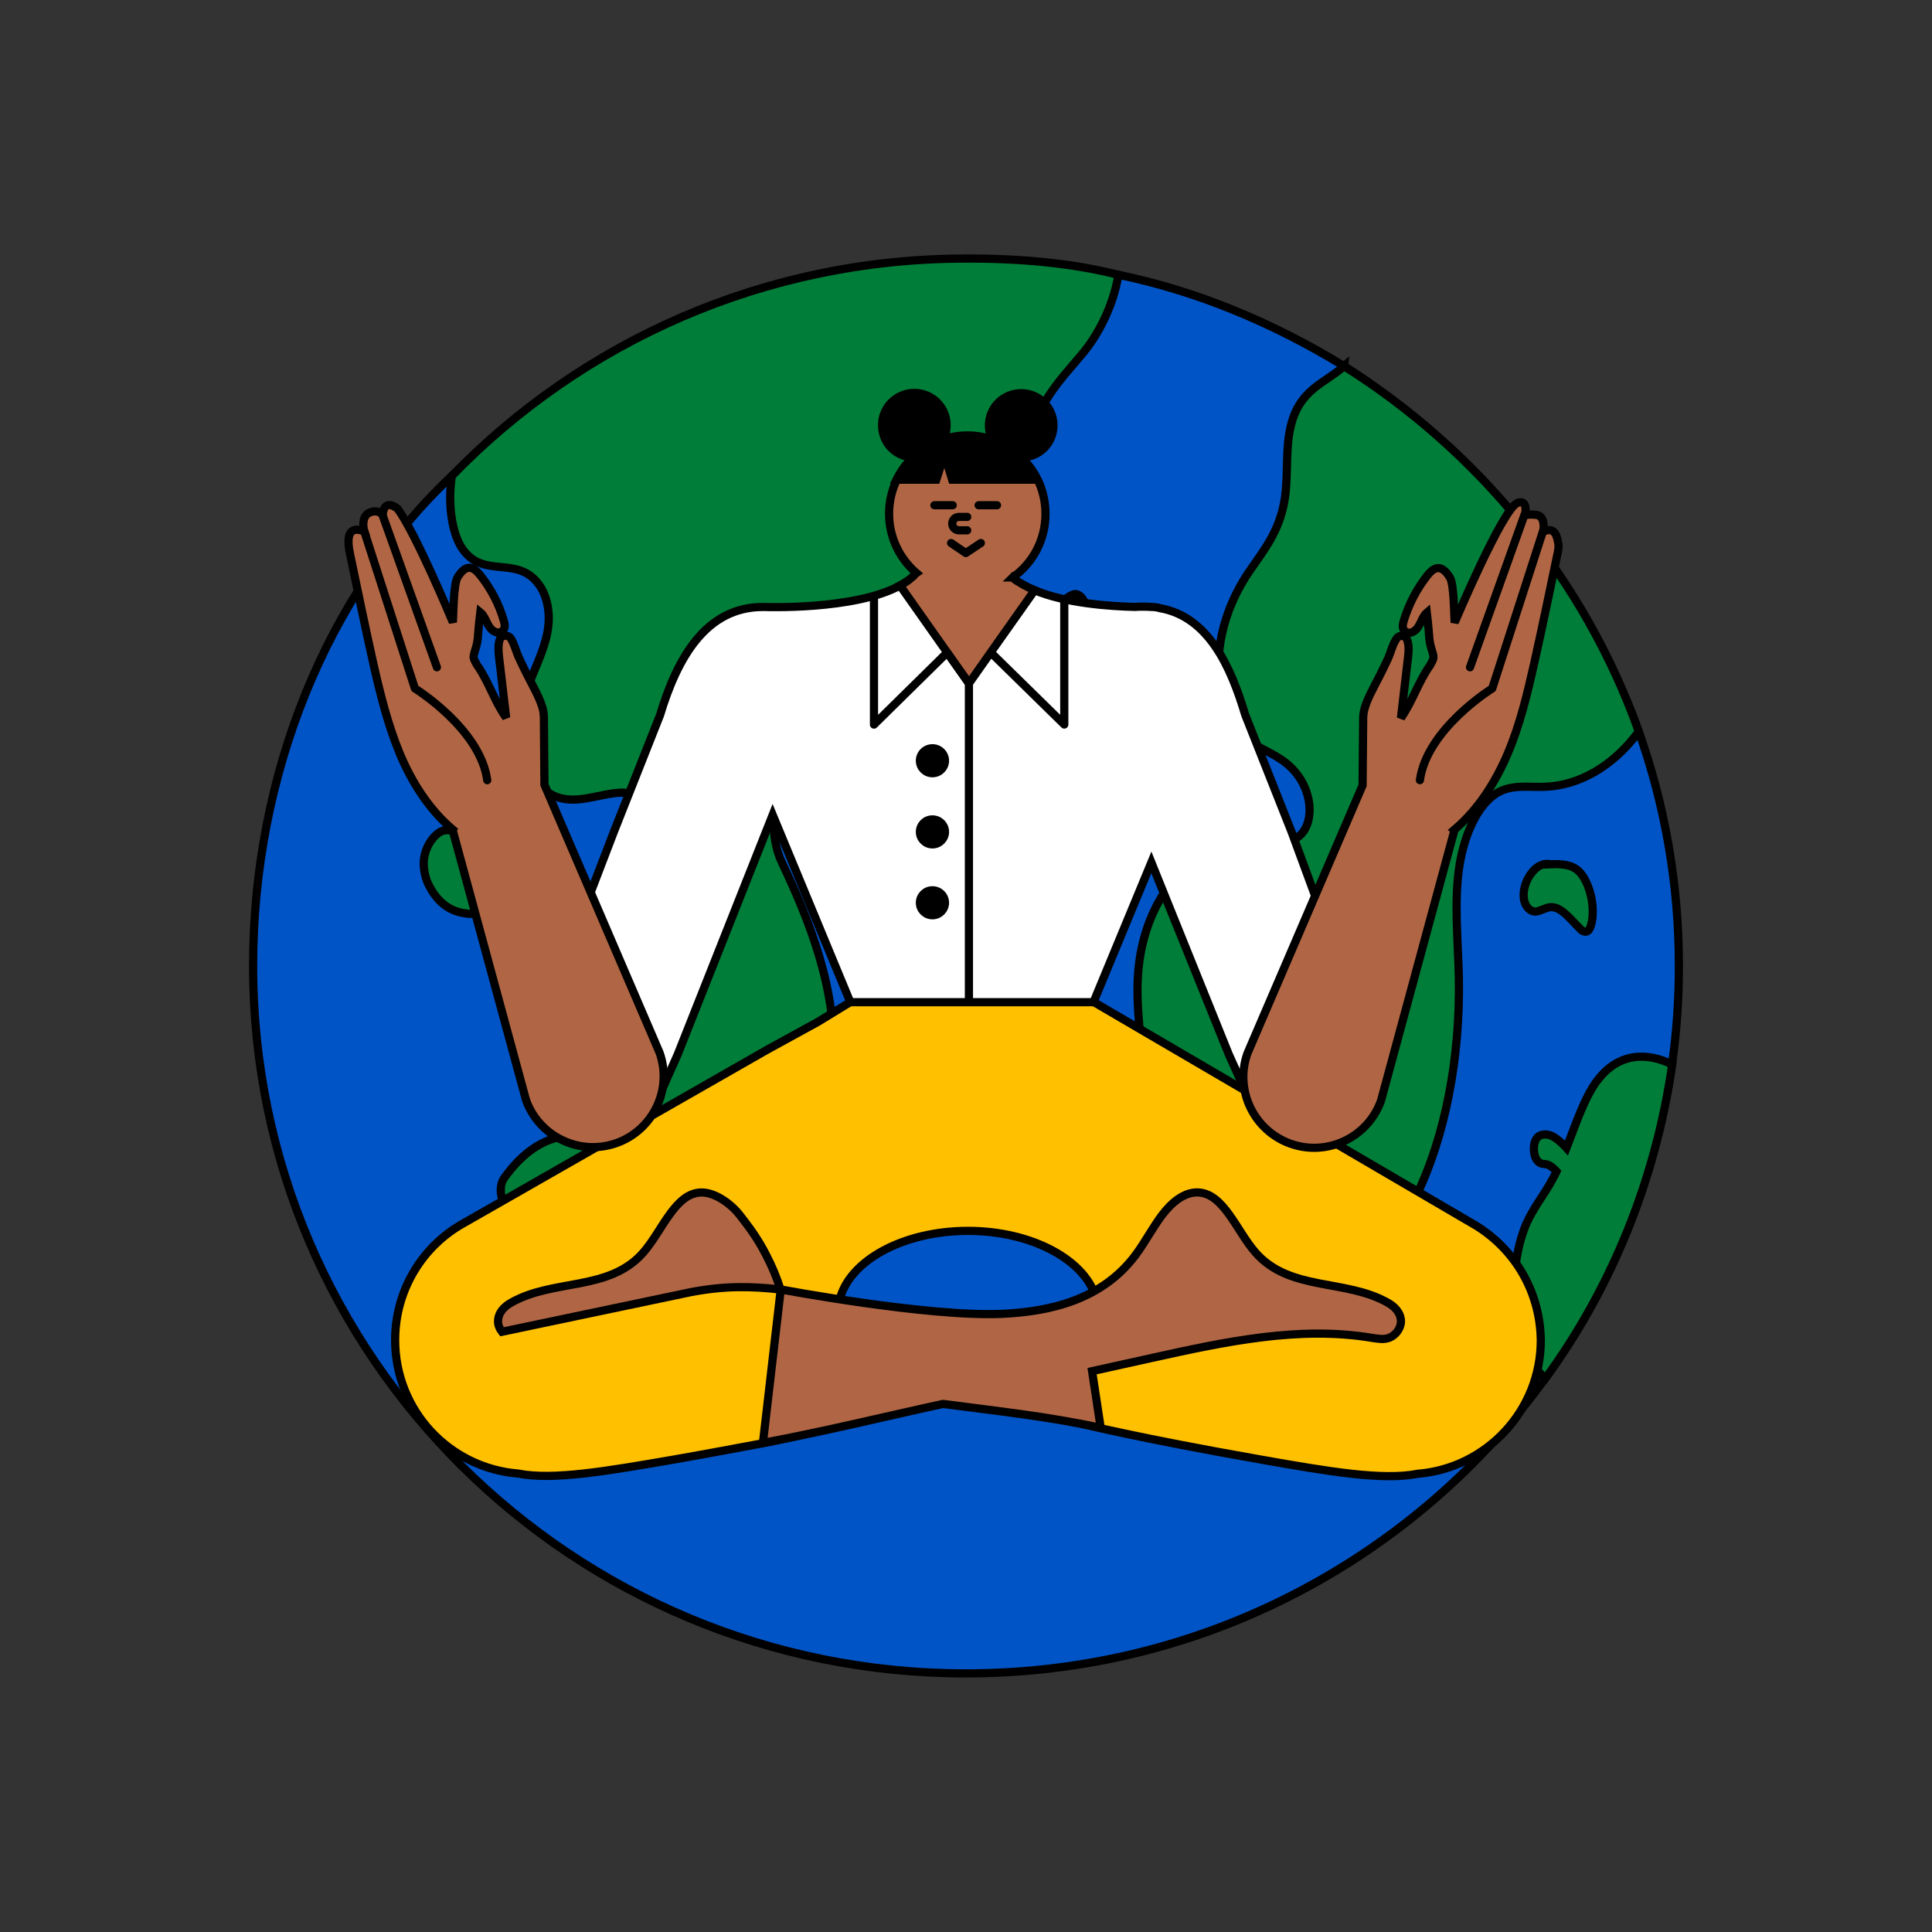 <svg viewBox="0 0 354.33 354.33" xmlns="http://www.w3.org/2000/svg" id="Layer_1"><rect x="0" y="0" width="354.33" height="354.33" fill="#333333" stroke="none"/><defs><style>.cls-1{fill:#007d38;}.cls-1,.cls-2,.cls-3,.cls-4,.cls-5,.cls-6,.cls-7{stroke:#000;stroke-width:1.5px;}.cls-2{fill:#0054c6;}.cls-3{fill:#fff;}.cls-4{fill:#ffc000;}.cls-5{fill:#b06644;}.cls-7{fill:none;stroke-linecap:round;stroke-linejoin:round;}</style></defs><path d="m144.79,53.2c14.93-4.39,51.34-4.76,60.36-2.8,14.05,2.91,27.92,8.54,41.37,16.76,11.04,6.86,18.89,15.26,27.38,24.98,10.67,12.21,21.15,26.46,26.66,42.02,4.76,13.45,7.35,27.93,7.35,43,0,6.11-.42,12.19-1.26,18.07-1.52,10.85-4.74,20.63-8.79,30.45-3.9,9.44-8.55,18.98-14.48,27.15-23.73,32.74-62.47,54.07-106.22,54.07-72.2,0-130.74-58.09-130.74-129.75,0-34.89,13.43-68.21,36.46-89.89,24.89-23.44,49.62-30.46,61.91-34.07Z" class="cls-2"></path><path d="m86.49,153.7c-2.37-.99-3.71-1.72-5.23-1.35-1.57.45-3.56,3.08-3.56,6.07.06,1.53.42,2.93.99,3.99,1.67,3.36,4.19,4.81,6.61,5.08,1.28.32,2.57-.03,3.76-.99,1.14-1.08,2.09-3.27,2.05-5.71-.04-1.02-.21-2-.49-2.87-.28-.87-.67-1.59-1.13-2.11-.93-1.01-1.94-1.71-2.99-2.08v-.02Z" class="cls-1"></path><path d="m197.75,125.7c-2.14.54-4,3.72-4.85,7.52-.24,1.09-.38,2.35-.04,3.27.29.81.81,1.08,1.24,1.63,2.76,3.08,1.95,12.51,4.8,15.22.56.46,1.16.66,1.77.59.61-.08,1.19-.43,1.71-1.05,1.02-1.26,1.87-2.97,2.47-4.98,1.43-4.44,2.19-9.97,1.28-14.95-.9-4.89-2.85-8.52-8.37-7.25h0Z" class="cls-1"></path><path d="m246.51,67.16c-3.71,3.26-8.27,4.26-9.84,11.23-.95,4.08-.38,8.88-1.05,13.14-.95,6.16-4.18,9.79-6.85,13.78-1.95,2.99-3.71,6.61-4.66,10.96-.95,4.44-.95,9.78.48,13.68,2.95,8.34,9.94,6.52,13.98,13.05,1,1.63,1.8,3.99,1.57,6.34-.38,3.99-3.05,5.07-5.14,5.25-5.32.45-10.74.18-15.83,3.36-5.09,3.18-9.79,10.78-10.46,20.84-.48,7.16,1.09,14.23.99,21.47-.19,12.6-5.47,22.65-8.13,34.25-1.38,5.98-1.99,13.32-.09,18.76,1.28,3.63,3.47,5.62,5.65,6.88,9.32,5.16,19.16-2.26,27.82-10.6,4.33-4.17,8.56-8.52,12.74-13.23,4.38-4.89,8.7-10.05,12.12-17.12,5.22-10.81,8-25.1,7.75-39.77-.14-7.06-.95-14.23.15-20.93.51-3.05,1.4-5.82,2.58-8.08,1.18-2.26,2.63-3.97,4.22-4.96,2.9-1.72,6.03-.99,9.08-1.18,5.9-.27,12.15-3.58,16.96-10.11-9.84-27.73-29.37-51.51-54.04-67Z" class="cls-1"></path><path d="m177.16,47.42c-37.04,0-70.46,15.3-94.28,39.85-.76,4.71-.14,10.43,1.95,13.42,3.95,5.62,10.08.99,14.07,6.61.69.93,1.22,2.22,1.52,3.72,1.38,7.25-4.09,12.78-4.9,20.39-.71,6.61,2.52,12.87,5.99,14.5,4.09,1.9,8.37-.45,12.56-.54,1.17-.05,2.34.58,3.33,1.81,3.56,4.62,1.33,13.5-1.85,16.76-3.37,3.54-7.6,3.36-10.8,7.98-1.25,1.75-2.1,4.34-2.37,7.24-.76,9.88,6.56,10.69,6.75,18.49.05,2.72-.8,4.89-1.9,6.88-1.18,2.33-2.77,3.75-4.46,3.99-3.75.69-7.34,3.33-10.36,7.62-.23.33-.41.8-.5,1.34-.09.53-.08,1.11,0,1.64.09.52.27.98.51,1.32.24.32.52.5.82.5,3.47-.09,8.65.09,12.74,2.08.84,2.14,1.53,4.48,2.04,6.98,1.52,9.06-2.57,21.02,1.24,27.64.72,1.16,1.58,1.97,2.5,2.34.92.36,1.89.27,2.78-.25,3.94-2.26,6.03-8.79,8.7-13.96,4.75-9.24,11.36-14.14,17.25-20.75,5.9-6.61,11.6-16.39,12.36-29.27.86-14.32-4.61-27.28-9.46-37.6-.56-1.15-.97-2.51-1.23-4-.25-1.49-.33-3.06-.24-4.61.52-7.89,5.23-8.52,8.88-8.97,6.18-.81,12.5-5.16,16.31-14.5,2.28-5.53,3.81-12.96,7.18-15.94,1.95-1.72,4.23-1.54,6.32-2.72,1.71-.98,3.26-2.81,4.48-5.29,1.23-2.48,2.09-5.53,2.5-8.85.38-3.45.29-6.97.81-10.33,1.33-8.7,6.09-13.23,10.08-18.03,2.85-3.36,5.73-8.8,6.63-14.51-8.94-2.26-18.38-2.99-27.98-2.99h.02Z" class="cls-1"></path><path d="m191.76,205.43c2.95-1.44,5.51-2.36,7.47-.81,1.95,1.54,3.62,4.8,3.81,8.7.09,1.53-.14,3.35-.86,4.08-.58.45-1.23.45-1.8,0-2.47-1.17-4.99-3.27-7.41-1.9-1.14.63-2.14,1.9-3.28,2.45-1.14.54-2.57.09-3.09-1.99-.38-1.53-.04-3.44.42-4.89.53-1.54,1.23-2.84,2.05-3.82.83-.96,1.74-1.59,2.71-1.8Z" class="cls-1"></path><path d="m284.37,158.5c2.33-.09,4.33.09,5.66,1.81,1.32,1.72,2.28,4.8,2.04,7.79-.09,1.17-.42,2.44-.99,2.72-.47.15-.95-.04-1.34-.54-1.76-1.72-3.47-4.08-5.42-3.9-.9.09-1.76.72-2.72.81-.9,0-1.95-.81-2.14-2.53-.15-1.26.29-2.63.76-3.54.54-.98,1.2-1.74,1.91-2.19.71-.45,1.47-.6,2.22-.43h.02Z" class="cls-1"></path><path d="m292.98,198.1c-2.37,3.15-3.94,7.95-5.68,12.43-.09-.1-.18-.2-.26-.29-1.38-1.35-2.71-2.54-4.37-2.08-1.67.45-1.67,3.63-.71,4.71.52.72,1.24.54,1.9.72.57.26,1.11.69,1.61,1.25-.26.53-.52,1.06-.8,1.55-1.52,2.81-3.37,4.98-4.75,8.07-.99,2.33-1.67,5.06-1.99,8-.31,2.92-.27,5.96.15,8.85.42,2.52,1.11,4.85,2.03,6.83s2.04,3.58,3.3,4.69c12.08-16.49,20.23-36.4,23.27-57.6-4.56-2.26-9.81-2.22-13.66,2.85h0Z" class="cls-1"></path><path d="m190.66,117.63c.75-3.02,2.43-4.71,3.85-6.61.76-1.17,1.69-1.89,2.66-2.08.96,0,2,1.26,2.09,3.08.1,1.99-.9,3.63-1.9,4.35-1,.72-2.09.99-2.89,2.35-.96,1.54-1.43,4.53-2.72,4.8-1.14.18-1.79-2.54-1.28-4.44.09-.33.1-1.11.19-1.44Z" class="cls-1"></path><path d="m84.73,131.05c-.9-.03-1.8.22-2.66.72-.42.27-.81.73-1.13,1.35-.32.61-.55,1.35-.68,2.18-.11.99,0,2.03.28,2.89.28.86.72,1.48,1.24,1.73,1.19.54,2.47-.9,3.62-.09.76.63,1.24,2.17,1.9,3.09.24.31.53.51.83.61.3.09.6.07.88-.07.28-.16.54-.47.74-.88.2-.42.34-.93.41-1.48.03-.74-.03-1.47-.14-2.17-.25-2.02-.74-3.92-1.43-5.53-.34-.8-.78-1.43-1.28-1.84-.5-.41-1.04-.58-1.58-.51h-1Z" class="cls-1"></path><path d="m269.8,224.25l-69.3-40.53-22.81-.25-21.74.31-5.92,3.62-9.39,5.15-55.57,31.76c-7.55,4.18-12.6,12.24-12.6,21.46,0,12.9,9.9,23.46,22.56,24.48,6.43,1.27,16.33-.46,28.73-2.6,6.38-1.12,11.73-2.14,16.17-2.96,11.38-2.19,15.67-4.13,15.67-4.13l-1.63-22.08c1.68-7.24,11.64-12.74,23.57-12.74s21.89,5.56,23.58,12.74l-2.55,22.69s10.06,2.54,32.71,6.52c12.4,2.19,22.3,3.87,28.74,2.6,12.6-1.02,22.56-11.62,22.56-24.47-.11-9.33-5.21-17.33-12.76-21.56h0Z" class="cls-4"></path><path d="m254.54,238.93c-7.76-4.43-18.01-2.04-24.29-9.23-3.52-4.02-5.87-11.01-10.72-11.01-2.4,0-4.64,1.83-6.38,4.12-1.73,2.29-3.11,4.94-4.8,7.24-6.18,8.36-15.77,10.5-24.54,10.91-13.63.61-40.62-4.48-40.62-4.48l-3.27,28.15c11.69-2.19,22-4.75,33.02-7.15,9.64,1.27,19.28,2.29,28.93,4.39l-1.58-10.4c3.67-.81,7.4-1.63,11.08-2.45,13.37-2.96,26.94-5.86,40.15-3.67,1.07.15,2.19.41,3.27,0,1.07-.41,2.09-1.58,2.15-2.96,0-1.68-1.23-2.81-2.4-3.46h0Z" class="cls-5"></path><path d="m126.62,236.99c6.48-1.23,11.18-1.07,16.53-.5-.81-2.45-1.43-3.97-2.61-6.27-1.53-3.01-3.06-5.05-4.8-7.29-1.73-2.25-4.64-4.23-7.04-4.23-4.85,0-7.2,6.98-10.72,11.01-6.28,7.19-16.53,4.75-24.29,9.23-1.18.66-2.35,1.79-2.35,3.42,0,.71.31,1.37.71,1.89l34.54-7.25Z" class="cls-5"></path><path d="m252.04,193.76l-15.15-41.15-8.52-21.51c-2.66-8.92-6.79-18.05-15.72-19.58,0,0-.56-.21-1.58-.21-.51-.05-1.17-.05-1.73-.05-.41,0-.66,0-1.07.05-4.9-.1-12.92-.71-18.53-3.06-2.55-1.02-5.1-2.39-6.22-4.23l-14.4.11c-.82,1.38-2.4,2.35-4.08,3.27-8.32,4.54-24.8,3.92-24.8,3.92h-.31c-10.46,0-15.71,9.33-18.88,19.84l-8.47,21.41-15.41,40.22c-2.45,6.48.46,13.1,7.14,15.75,6.68,2.65,13.42.25,16.07-6.38l3.93-8.82,17.4-43.9,14.24,34.36h44.6l10.61-25.64,14.19,35.18,3.93,8.72c2.65,6.68,9.49,9.38,16.02,6.98,6.22-3.56,9.33-8.62,6.74-15.29Z" class="cls-3"></path><path d="m185.71,105.9c.15.15.35.36.51.46.2.15.4.25.67.41.87.56,1.79,1.02,2.86,1.48-1.43,1.98-12.04,17.08-12.04,17.08l-12.65-17.95c.87-.46,1.63-.97,2.3-1.59.15-.1.25-.2.35-.35.1-.1.2-.25.35-.35-3.06-2.65-5-6.53-5-10.86,0-2.24.51-4.39,1.43-6.27,2.35-4.79,7.19-7.7,12.86-7.7s10.62,2.91,12.96,7.7c.92,1.89,1.43,4.03,1.43,6.27,0,4.85-2.35,9.08-6.02,11.68h-.02Z" class="cls-5"></path><path d="m177.7,183.72v-58.38l-3.99-5.66-13.42,13.21v-23.35" class="cls-7"></path><path d="m171.01,141.81c1.27,0,2.3-1.03,2.3-2.29s-1.02-2.29-2.3-2.29-2.3,1.03-2.3,2.29,1.03,2.29,2.3,2.29Z" class="cls-6"></path><path d="m171.01,154.86c1.27,0,2.3-1.03,2.3-2.29s-1.02-2.29-2.3-2.29-2.3,1.02-2.3,2.29,1.03,2.29,2.3,2.29Z" class="cls-6"></path><path d="m171.01,167.86c1.27,0,2.3-1.03,2.3-2.29s-1.02-2.29-2.3-2.29-2.3,1.02-2.3,2.29,1.03,2.29,2.3,2.29Z" class="cls-6"></path><path d="m182.03,119.98l13.16,12.9v-22.69" class="cls-7"></path><path d="m193.21,78.02c0-3.27-2.65-5.91-5.92-5.91s-5.92,2.65-5.92,5.91c0,.97.2,1.84.61,2.6-2.8-.97-5.92-1.02-8.93-.1.36-.77.56-1.63.56-2.55,0-3.26-2.65-5.91-5.92-5.91s-5.92,2.65-5.92,5.91,2.5,5.77,5.61,5.92c-1.23,1.17-2.19,2.54-2.96,4.08h7.3l1.48-4.64,1.43,4.64h15.61c-.77-1.58-1.73-2.91-2.96-4.08,3.31,0,5.92-2.6,5.92-5.86h0Z" class="cls-6"></path><path d="m171.37,92.66h3.36" class="cls-7"></path><path d="m179.48,92.66h3.37" class="cls-7"></path><path d="m177.39,94.8h-1.53c-.67,0-1.22.56-1.22,1.23s.56,1.23,1.22,1.23h1.53" class="cls-7"></path><path d="m174.43,99.59l2.7,1.84,2.76-1.84" class="cls-7"></path><path d="m266.75,152.16c4.38-3.73,7.55-8.73,9.79-14.02,2.25-5.31,3.57-10.91,4.84-16.52,1.48-6.63,2.86-13.31,4.24-19.93.15-.71.31-1.43.15-2.14s-.41-3.17-2.76-2.04c.21-.92.21-2.86-1.17-3.06-1.38-.2-2.15.05-2.15.05,0,0,.67-3.11-1.43-2.24-2.71,1.12-11.48,21.92-11.48,21.92-.1-1.38-.1-7.08-.87-8.26-.71-1.17-1.69-2.19-2.91-1.52-.46.25-.82.66-1.17,1.07-1.98,2.5-3.47,5.35-4.39,8.42-.2.66-.35,1.48.31,1.93.41.31,1.02.31,1.48,0,1.33-.77,1.38-2.54,2.45-3.46.61,5.05.25,4.79,1.02,7.19.1.31.2.66.2,1.02-.05.51-.36.97-.61,1.43-2.25,3.21-3.17,6.52-5.36,9.69.46-3.77.87-7.6,1.33-11.37.11-1.02.15-2.24-.25-3.11-.35-.71-1.37-.81-1.84-.15-.77,1.07-1.07,2.54-1.63,3.77-2.19,4.75-3.57,6.63-4.28,9.13-.15.56-.25,1.17-.25,1.78l-.11,12.29-21.12,49.16c-2.4,6.73,1.17,14.18,7.91,16.57,6.74,2.4,14.19-1.17,16.59-7.9l13.48-49.66.02-.02Z" class="cls-5"></path><path d="m279.6,94.39l-10,27.99" class="cls-7"></path><path d="m282.97,97.45l-9.29,28.81s-11.99,7.39-13.27,16.83" class="cls-7"></path><path d="m83.04,152.15c-4.39-3.73-7.55-8.72-9.75-14.02-2.19-5.31-3.57-10.91-4.84-16.52-1.48-6.63-2.86-13.31-4.24-19.93-1.33-6.12,2.19-4.28,2.61-4.23-.36-1.12-.31-2.96,1.02-3.46,1.53-.66,2.35.46,2.35.46,0,0,.05-3.16,2.71-1.17,3.32,4.39,10.16,20.85,10.16,20.85.1-1.38.1-7.09.87-8.26.71-1.17,1.69-2.19,2.91-1.53.46.25.81.66,1.17,1.07,1.99,2.5,3.52,5.36,4.38,8.42.21.66.36,1.48-.31,1.94-.46.31-1.02.31-1.48,0-1.33-.77-1.38-2.55-2.51-3.47-.61,5.05-.25,4.79-1.02,7.19-.1.31-.21.66-.21,1.02.05.51.36.97.61,1.43,2.25,3.21,3.11,6.52,5.36,9.69-.46-3.77-.87-7.6-1.33-11.37-.1-.97-.15-2.04.15-2.96.31-.87,1.52-.97,2.04-.2.67,1.07.97,2.45,1.52,3.62,2.19,4.75,3.57,6.63,4.29,9.12.15.56.25,1.17.25,1.79l.1,12.29,21.12,49.15c2.4,6.73-1.18,14.17-7.91,16.57-6.74,2.39-14.19-1.17-16.59-7.9l-13.47-49.56h.02Z" class="cls-5"></path><path d="m70.13,94.39l10,27.99" class="cls-7"></path><path d="m66.81,97.45l9.28,28.81s11.99,7.39,13.27,16.83" class="cls-7"></path></svg>